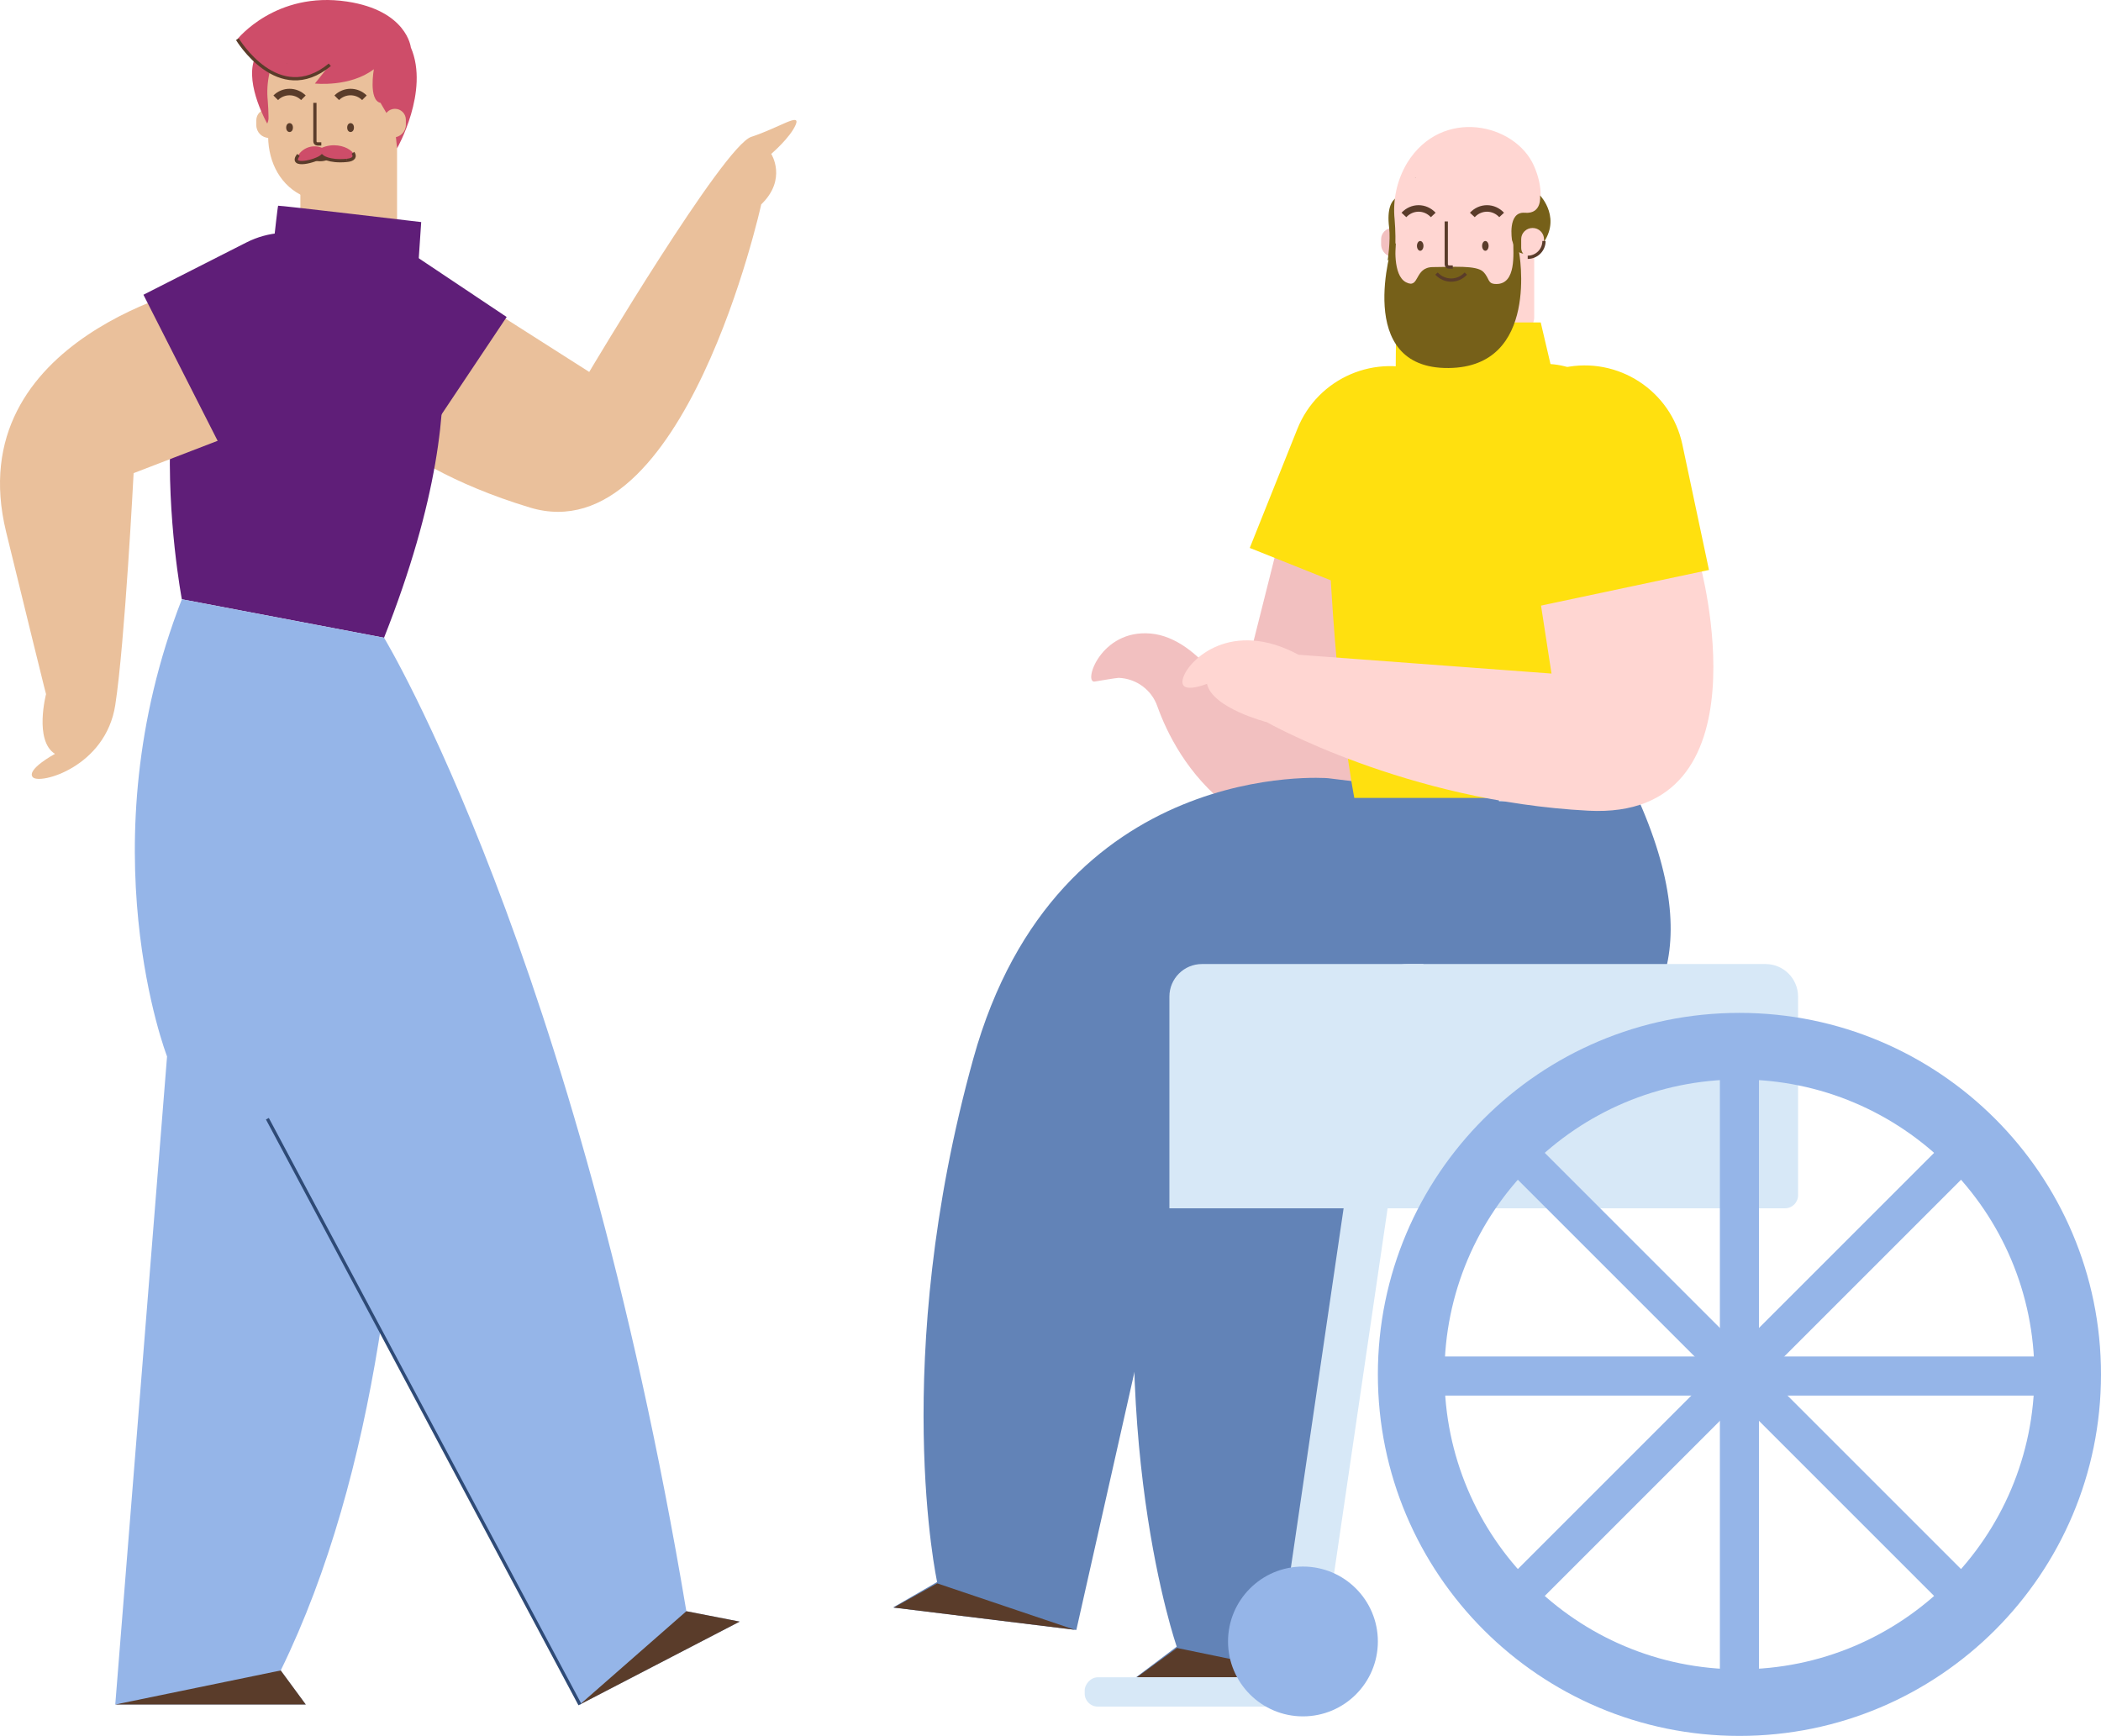 <?xml version="1.0" encoding="UTF-8"?>
<svg width="645px" height="533px" viewBox="0 0 645 533" version="1.1" xmlns="http://www.w3.org/2000/svg" xmlns:xlink="http://www.w3.org/1999/xlink">
    <title>Group 3</title>
    <g id="Page-1" stroke="none" stroke-width="1" fill="none" fill-rule="evenodd">
        <g id="Um_Bandamenn" transform="translate(-841, -217)">
            <g id="Group-3" transform="translate(841, 217)">
                <g id="guy,-man,-male,-person">
                    <path d="M230.631,42.022 C222.114,44.797 180.889,114.201 180.889,114.201 L142.39,89.671 L103.069,118.176 C103.069,118.176 115.306,141.486 162.695,155.837 C210.084,170.188 233.698,62.755 233.698,62.755 C241.738,54.989 236.764,47.253 236.764,47.253 C236.764,47.253 242.556,42.313 244.26,38.335 C245.963,34.357 239.149,39.247 230.631,42.022 Z" id="Path" fill="#EAC09B" fill-rule="nonzero"></path>
                    <path d="M155.544,97.333 L124.869,143.23 L95.405,123.537 C89.318,119.469 85.097,113.15 83.67,105.97 C82.243,98.79 83.726,91.337 87.794,85.251 L87.794,85.251 C96.265,72.577 113.406,69.17 126.08,77.64 L155.544,97.333 L155.544,97.333 Z" id="Path" fill="#5F1E78" fill-rule="nonzero"></path>
                    <path d="M107.055,40.769 L107.055,40.769 C110.991,40.769 114.767,42.333 117.55,45.116 C120.334,47.9 121.898,51.675 121.898,55.612 L121.898,88.818 L92.212,88.818 L92.212,55.612 C92.212,47.414 98.857,40.769 107.055,40.769 Z" id="Path" fill="#EAC09B" fill-rule="nonzero" transform="translate(107.055, 64.793) rotate(-180) translate(-107.055, -64.793) "></path>
                    <path d="M82.039,33.553 L82.039,33.553 C83.889,33.553 85.389,35.053 85.389,36.903 L85.389,39.56 C85.389,41.101 84.14,42.35 82.599,42.35 L82.599,42.35 C80.44,42.35 78.689,40.599 78.689,38.44 L78.689,36.903 C78.689,35.053 80.189,33.553 82.039,33.553 L82.039,33.553 Z" id="Path" fill="#EAC09B" fill-rule="nonzero"></path>
                    <path d="M82.039,37.951 C82.039,37.951 75.305,26.2 78.03,18.364 C80.756,10.527 88.894,20.067 88.894,20.067 L83.907,32.946" id="Path" fill="#CE4D69" fill-rule="nonzero"></path>
                    <path d="M85.784,14.821 C82.879,19.685 81.623,25.357 82.204,30.992 C82.46,34.167 82.507,37.355 82.342,40.536 C81.983,48.61 85.349,56.152 92.212,59.763 C94.973,61.216 100.927,61.994 105.395,60.623 C113.502,58.134 121.71,52.764 121.941,39.527 C122,35.872 122.512,32.239 123.468,28.711 C124.302,25.643 124.541,21.184 122.121,15.673 C116.782,3.518 95.712,-1.26 85.784,14.821 Z" id="Path" fill="#EAC09B" fill-rule="nonzero"></path>
                    <path d="M72.88,12.032 C72.88,12.032 85.389,32.946 101.255,19.897 L96.675,25.647 C96.675,25.647 107.417,26.846 114.769,21.26 C114.769,21.26 113.06,30.775 116.813,31.581 L121.248,39.171 L121.898,45.56 C121.898,45.56 131.918,27.96 126.126,14.559 C126.126,14.559 124.957,3.253 106.528,0.477 C84.663,-2.817 72.88,12.032 72.88,12.032 Z" id="Path" fill="#CE4D69" fill-rule="nonzero"></path>
                    <path d="M72.88,12.032 C72.88,12.032 85.389,32.946 101.255,19.897" id="Path" stroke="#5A3C2A"></path>
                    <ellipse id="Oval" fill="#5A3C2A" fill-rule="nonzero" cx="107.624" cy="39.171" rx="1.037" ry="1.365"></ellipse>
                    <ellipse id="Oval" fill="#5A3C2A" fill-rule="nonzero" cx="88.894" cy="39.171" rx="1.037" ry="1.365"></ellipse>
                    <path d="M98.641,44.196 L97.449,44.196 C97.022,44.196 96.675,43.849 96.675,43.422 L96.675,31.581" id="Path" stroke="#5A3C2A"></path>
                    <path d="M94.012,47.259 C96.357,49.604 100.161,49.604 102.506,47.259" id="Path" stroke="#5A3C2A"></path>
                    <path d="M111.871,30.02 C109.525,27.674 105.722,27.674 103.376,30.02" id="Path" stroke="#5A3C2A" stroke-width="2"></path>
                    <path d="M93.142,30.02 C90.796,27.674 86.993,27.674 84.647,30.02" id="Path" stroke="#5A3C2A" stroke-width="2"></path>
                    <path d="M88.092,19.438 C88.051,19.433 88.008,19.432 87.967,19.428 C88.031,19.395 88.075,19.372 88.075,19.372 C88.08,19.394 88.087,19.415 88.092,19.438 Z" id="Path" fill="#5A3C2A" fill-rule="nonzero"></path>
                    <path d="M121.808,33.407 L121.808,33.407 C122.548,33.407 123.258,33.701 123.781,34.224 C124.304,34.747 124.598,35.457 124.598,36.197 L124.598,38.855 C124.598,40.705 123.098,42.204 121.248,42.204 L121.248,42.204 C119.398,42.204 117.898,40.705 117.898,38.855 L117.898,37.317 C117.898,36.28 118.31,35.286 119.044,34.552 C119.777,33.819 120.771,33.407 121.808,33.407 Z" id="Path" fill="#EAC09B" fill-rule="nonzero" transform="translate(121.248, 37.806) rotate(180) translate(-121.248, -37.806) "></path>
                    <path d="M98.809,45.376 C96.195,44.309 93.192,45.224 91.616,47.565 C88.55,51.654 97.143,49.493 98.809,47.954 C98.809,47.954 100.736,49.8 106.528,49.247 C112.32,48.693 105.576,42.462 98.809,45.376 Z" id="Path" fill="#CE4D69" fill-rule="nonzero"></path>
                    <path d="M106.528,49.247 C108.762,49.033 109.131,47.975 108.353,46.923" id="Path" stroke="#5A3C2A"></path>
                    <path d="M91.616,47.565 C88.55,51.654 97.143,49.493 98.809,47.954 C98.809,47.954 100.736,49.8 106.528,49.247" id="Path" stroke="#5A3C2A"></path>
                    <path d="M84.3,71.987 C84.3,71.987 85.252,63.336 85.389,63.166 C85.526,62.996 129.306,68.186 129.306,68.186 L128.454,80.882 C128.454,80.882 151.224,111.546 117.898,195.813 L55.828,184.002 C55.828,184.002 37.034,84.684 84.3,71.987 Z" id="Path" fill="#5F1E78" fill-rule="nonzero"></path>
                    <path d="M62.869,87.356 C62.869,87.356 -12.767,103.369 1.883,163.332 C16.533,223.296 14.148,213.075 14.148,213.075 C14.148,213.075 10.401,227.384 16.874,231.473 C16.874,231.473 8.016,236.243 10.06,238.628 C12.104,241.013 32.433,235.561 35.386,216.482 C38.338,197.403 41.02,145.275 41.02,145.275 L82.039,129.487" id="Path" fill="#EAC09B" fill-rule="nonzero"></path>
                    <path d="M117.898,195.813 L55.828,184.002 C26.256,259.868 51.285,324.371 51.285,324.371 L35.386,523.362 L93.876,523.362 L86.183,512.902 C145.661,391.277 117.898,195.813 117.898,195.813 Z" id="Path" fill="#95B5E8" fill-rule="nonzero"></path>
                    <polyline id="Path" fill="#5A3C2A" fill-rule="nonzero" points="86.183 512.902 93.876 523.362 35.385 523.362"></polyline>
                    <path d="M210.708,494.714 C176.981,293.37 117.898,195.813 117.898,195.813 L82.087,343.496 L178.026,523.362 L227.087,497.902 L210.708,494.714 Z" id="Path" fill="#95B5E8" fill-rule="nonzero"></path>
                    <polyline id="Path" fill="#5A3C2A" fill-rule="nonzero" points="178.026 523.362 227.088 497.902 210.709 494.715"></polyline>
                    <line x1="82.087" y1="343.496" x2="178.026" y2="523.362" id="Path" stroke="#2E4A76"></line>
                    <path d="M69.03,139.721 L44.034,90.501 L75.632,74.454 C89.224,67.551 105.838,72.974 112.74,86.566 C119.643,100.158 114.22,116.772 100.628,123.675 L69.03,139.721 Z" id="Path" fill="#5F1E78" fill-rule="nonzero"></path>
                </g>
                <g id="Group-22" transform="translate(273.394, 39)">
                    <g id="Group-21">
                        <g id="Group-20">
                            <path d="M118.711,129 L106.272,178.418 C106.272,178.418 95.362,156.949 79.916,155.528 C64.471,154.107 59.083,170.798 62.675,170.267 C63.148,170.197 69.444,169.111 70.04,169.13 C75.421,169.342 80.123,172.788 81.891,177.817 C84.715,185.743 91.079,199.048 104.103,208.882 C123.859,223.799 159.484,220.524 155.261,178.969 C151.039,137.414 142.417,129 142.417,129" id="Path" fill="#F2C0C0" fill-rule="nonzero"></path>
                            <path d="M151.741,73.11 L151.741,73.11 C159.872,73.11 167.67,76.34 173.419,82.089 C179.168,87.839 182.398,95.636 182.398,103.767 L182.398,143.128 L121.084,143.128 L121.084,103.767 C121.084,86.836 134.81,73.11 151.741,73.11 Z" id="Path" fill="#FFE00F" fill-rule="nonzero" transform="translate(151.741, 108.119) rotate(21.796) translate(-151.741, -108.119) "></path>
                            <line x1="165.106" y1="75.5" x2="165.106" y2="75.5" id="Path" fill="#C7DCF9" fill-rule="nonzero"></line>
                            <path d="M229.792,207 L176.873,207 C176.873,207 93.56,210.324 79.295,305.768 C65.03,401.212 87.86,466.588 87.86,466.588 L75.374,476 L132.076,476 L152.606,298.776 C152.606,298.776 274.048,307.5 229.792,207 Z" id="Path" fill="#6283B7" fill-rule="nonzero"></path>
                            <path d="M170.999,195.95 L118.079,195.95 C118.079,195.95 34.766,199.274 20.501,294.718 C6.236,390.161 29.067,455.538 29.067,455.538 L16.58,464.95 L73.282,464.95 L88.974,307.538 C88.974,307.538 177.322,269.88 170.999,195.95 Z" id="Path-Copy-2" fill="#6283B7" fill-rule="nonzero" transform="translate(93.567, 330.45) rotate(7) translate(-93.567, -330.45) "></path>
                            <polyline id="Path-Copy-3" fill="#5A3C2A" fill-rule="nonzero" transform="translate(29.332, 453.539) rotate(7) translate(-29.332, -453.539) " points="13.664 449.039 1.332 458.039 57.332 458.039"></polyline>
                            <path d="M181.606,39 L181.606,39 C185.849,39 189.919,39.911 192.919,41.533 C195.92,43.155 197.606,45.355 197.606,47.649 L197.606,67 L165.606,67 L165.606,47.649 C165.606,42.872 172.769,39 181.606,39 Z" id="Path" fill="#FFD6D2" fill-rule="nonzero" transform="translate(181.606, 53) rotate(180) translate(-181.606, -53) "></path>
                            <path d="M202.606,72.783 L199.606,60.002 L187.73,60.002 L179.756,62.886 C178.856,66.896 180.562,65.852 176.461,65.852 L176.461,68.865 C172.955,68.865 172.989,71.227 171.606,68 L164.46,64.424 L155.154,65.852 L155.062,76.678 C155.062,76.678 132.405,84.649 134.78,132.238 C137.154,179.826 142.378,206 142.378,206 L229.758,206 C229.758,206 250.569,76.114 202.606,72.783 Z" id="Path" fill="#FFE00F" fill-rule="nonzero"></path>
                            <path d="M248.448,134 C248.448,134 270.19,212.837 214.231,209.921 C158.272,207.005 115.5,182.733 115.5,182.733 C115.5,182.733 98.76,178.451 97.15,170.957 C97.15,170.957 88.055,174.694 89.837,169.078 C91.619,163.463 104.687,150.973 125.242,162.035 L202.91,167.812 L198.294,137.836" id="Path" fill="#FFD6D2" fill-rule="nonzero"></path>
                            <path d="M165.606,68 C179.352,66.097 189.606,58.694 189.606,49.847 C189.606,45.799 187.453,42.056 183.809,39 L165.606,39 L165.606,68 Z" id="Path" fill="#5A3C2A" fill-rule="nonzero"></path>
                            <path d="M154.106,31 L154.106,31 C156.039,31 157.606,32.534 157.606,34.427 L157.606,37.146 C157.606,38.722 156.301,40 154.691,40 L154.691,40 C152.435,40 150.606,38.209 150.606,36 L150.606,34.427 C150.606,32.534 152.173,31 154.106,31 L154.106,31 Z" id="Path" fill="#F2C0C0" fill-rule="nonzero"></path>
                            <path d="M154.51,39.472 L156.579,32.622 L158.606,21.089 C158.606,21.089 151.646,19.391 153.059,30.835 C153.564,34.927 152.606,41 152.606,41" id="Path" fill="#766019" fill-rule="nonzero"></path>
                            <path d="M158.591,11.029 C155.478,16.254 154.132,22.347 154.754,28.401 C155.029,31.812 155.078,35.237 154.902,38.654 C154.517,47.327 158.125,55.43 165.481,59.309 C168.44,60.87 174.821,61.706 179.61,60.233 C188.299,57.56 197.096,51.791 197.344,37.57 C197.406,33.644 197.956,29.741 198.98,25.951 C199.874,22.654 200.131,17.864 197.537,11.944 C191.815,-1.114 169.231,-6.247 158.591,11.029 Z" id="Path" fill="#FFD6D2" fill-rule="nonzero"></path>
                            <path d="M199.39,21 C199.39,21 200.161,26.769 194.728,26.329 C189.294,25.888 190.796,34.764 190.796,34.764 L191.867,37.863 C191.867,37.863 195.936,40.978 199.399,36.895 C206.619,28.383 199.39,21 199.39,21 Z" id="Path" fill="#766019" fill-rule="nonzero"></path>
                            <path d="M192.942,38.311 L191.167,35 C191.167,38.844 192.146,48.2 186.007,48.2 C183.135,48.2 184.049,46.604 181.984,44.477 C179.919,42.35 172.405,43.009 166.539,43.009 C160.674,43.009 162.518,49.838 158.271,47.682 C154.024,45.526 155.114,35.735 155.114,35.735 L154.087,35.965 C154.087,35.965 141.951,74.311 171.357,73.998 C199.504,73.699 192.942,38.311 192.942,38.311 Z" id="Path" fill="#766019" fill-rule="nonzero"></path>
                            <ellipse id="Oval" fill="#5A3C2A" fill-rule="nonzero" cx="182.606" cy="36.5" rx="1" ry="1.5"></ellipse>
                            <ellipse id="Oval" fill="#5A3C2A" fill-rule="nonzero" cx="162.606" cy="36.5" rx="1" ry="1.5"></ellipse>
                            <path d="M172.606,43 L171.393,43 C170.958,43 170.606,42.615 170.606,42.141 L170.606,29" id="Path" stroke="#5A3C2A"></path>
                            <path d="M167.606,45 C170.091,47.667 174.12,47.667 176.606,45" id="Path" stroke="#5A3C2A"></path>
                            <path d="M187.606,27 C186.412,25.719 184.793,25 183.106,25 C181.418,25 179.799,25.719 178.606,27" id="Path" stroke="#5A3C2A" stroke-width="2"></path>
                            <path d="M166.606,27 C165.412,25.719 163.793,25 162.106,25 C160.418,25 158.799,25.719 157.606,27" id="Path" stroke="#5A3C2A" stroke-width="2"></path>
                            <path d="M161.199,15.549 C161.137,15.542 161.074,15.541 161.012,15.535 C161.107,15.485 161.175,15.451 161.175,15.451 C161.181,15.484 161.192,15.516 161.199,15.549 Z" id="Path" fill="#5A3C2A" fill-rule="nonzero"></path>
                            <path d="M197.691,31 L197.691,31 C199.301,31 200.606,32.278 200.606,33.854 L200.606,36.573 C200.606,38.466 199.039,40 197.106,40 L197.106,40 C195.173,40 193.606,38.466 193.606,36.573 L193.606,35 C193.606,32.791 195.435,31 197.691,31 L197.691,31 Z" id="Path" fill="#FFD6D2" fill-rule="nonzero" transform="translate(197.106, 35.5) rotate(180) translate(-197.106, -35.5) "></path>
                            <path d="M195.606,40 C198.367,40 200.606,37.761 200.606,35" id="Path" stroke="#5A3C2A"></path>
                            <path d="M183.35,73.11 L244.663,73.11 L244.663,112.471 C244.663,120.602 241.433,128.399 235.684,134.149 C229.935,139.898 222.137,143.128 214.007,143.128 L214.006,143.128 C197.075,143.128 183.35,129.402 183.35,112.471 L183.35,73.11 L183.35,73.11 Z" id="Path" fill="#FFE00F" fill-rule="nonzero" transform="translate(214.006, 108.119) rotate(168.032) translate(-214.006, -108.119) "></path>
                        </g>
                        <polyline id="Path" fill="#5A3C2A" fill-rule="nonzero" points="87.937 467 75.606 476 131.606 476"></polyline>
                        <line x1="209.106" y1="74.5" x2="209.106" y2="74.5" id="Path" fill="#C7DCF9" fill-rule="nonzero"></line>
                    </g>
                    <rect id="Base-Copy" fill="#D7E8F7" transform="translate(93.106, 480.5) scale(-1, 1) translate(-93.106, -480.5) " x="59.606" y="476" width="67" height="9" rx="4"></rect>
                    <path d="M95.606,257 L268.606,257 C274.128,257 278.606,261.477 278.606,267 L278.606,332 L278.606,332 L89.606,332 C87.396,332 85.606,330.209 85.606,328 L85.606,267 C85.606,261.477 90.083,257 95.606,257 Z" id="Seat-Copy" fill="#D7E8F7" transform="translate(182.106, 294.5) scale(-1, 1) translate(-182.106, -294.5) "></path>
                    <path d="M120.606,257 L125.48,257 C130.442,257 134.654,260.639 135.374,265.549 L163.606,458 L163.606,458 L150.091,458" id="Wheel-Stuff-Copy" fill="#D7E8F7" transform="translate(142.106, 357.5) scale(-1, 1) translate(-142.106, -357.5) "></path>
                    <circle id="Front-Wheel-Copy" fill="#95B5E8" transform="translate(126.606, 465) scale(-1, 1) translate(-126.606, -465) " cx="126.606" cy="465" r="23"></circle>
                    <g id="Wheel-Copy" transform="translate(260.606, 383) scale(-1, 1) translate(-260.606, -383) translate(149.606, 272)" fill="#95B5E8">
                        <path d="M111,0 C172.304,0 222,49.696 222,111 C222,172.304 172.304,222 111,222 C49.696,222 0,172.304 0,111 C0,49.696 49.696,0 111,0 Z M111,20.447 C60.989,20.447 20.447,60.989 20.447,111 C20.447,161.011 60.989,201.553 111,201.553 C161.011,201.553 201.553,161.011 201.553,111 C201.553,60.989 161.011,20.447 111,20.447 Z" id="Wheel"></path>
                        <rect id="Wheel-Stuff" x="105" y="15" width="12" height="193"></rect>
                        <path d="M107.158,14.605 L114.842,14.605 C115.947,14.605 116.842,15.501 116.842,16.605 L116.842,205.395 C116.842,206.499 115.947,207.395 114.842,207.395 L107.158,207.395 C106.053,207.395 105.158,206.499 105.158,205.395 L105.158,16.605 C105.158,15.501 106.053,14.605 107.158,14.605 Z" id="Wheel-Stuff" transform="translate(111, 111) rotate(45) translate(-111, -111) "></path>
                        <path d="M107,15 L115,15 C116.105,15 117,15.895 117,17 L117,206 C117,207.105 116.105,208 115,208 L107,208 C105.895,208 105,207.105 105,206 L105,17 C105,15.895 105.895,15 107,15 Z" id="Wheel-Stuff" transform="translate(111, 111.5) rotate(90) translate(-111, -111.5) "></path>
                        <path d="M107.158,14.605 L114.842,14.605 C115.947,14.605 116.842,15.501 116.842,16.605 L116.842,205.395 C116.842,206.499 115.947,207.395 114.842,207.395 L107.158,207.395 C106.053,207.395 105.158,206.499 105.158,205.395 L105.158,16.605 C105.158,15.501 106.053,14.605 107.158,14.605 Z" id="Wheel-Stuff" transform="translate(111, 111) rotate(135) translate(-111, -111) "></path>
                    </g>
                </g>
            </g>
        </g>
    </g>
</svg>